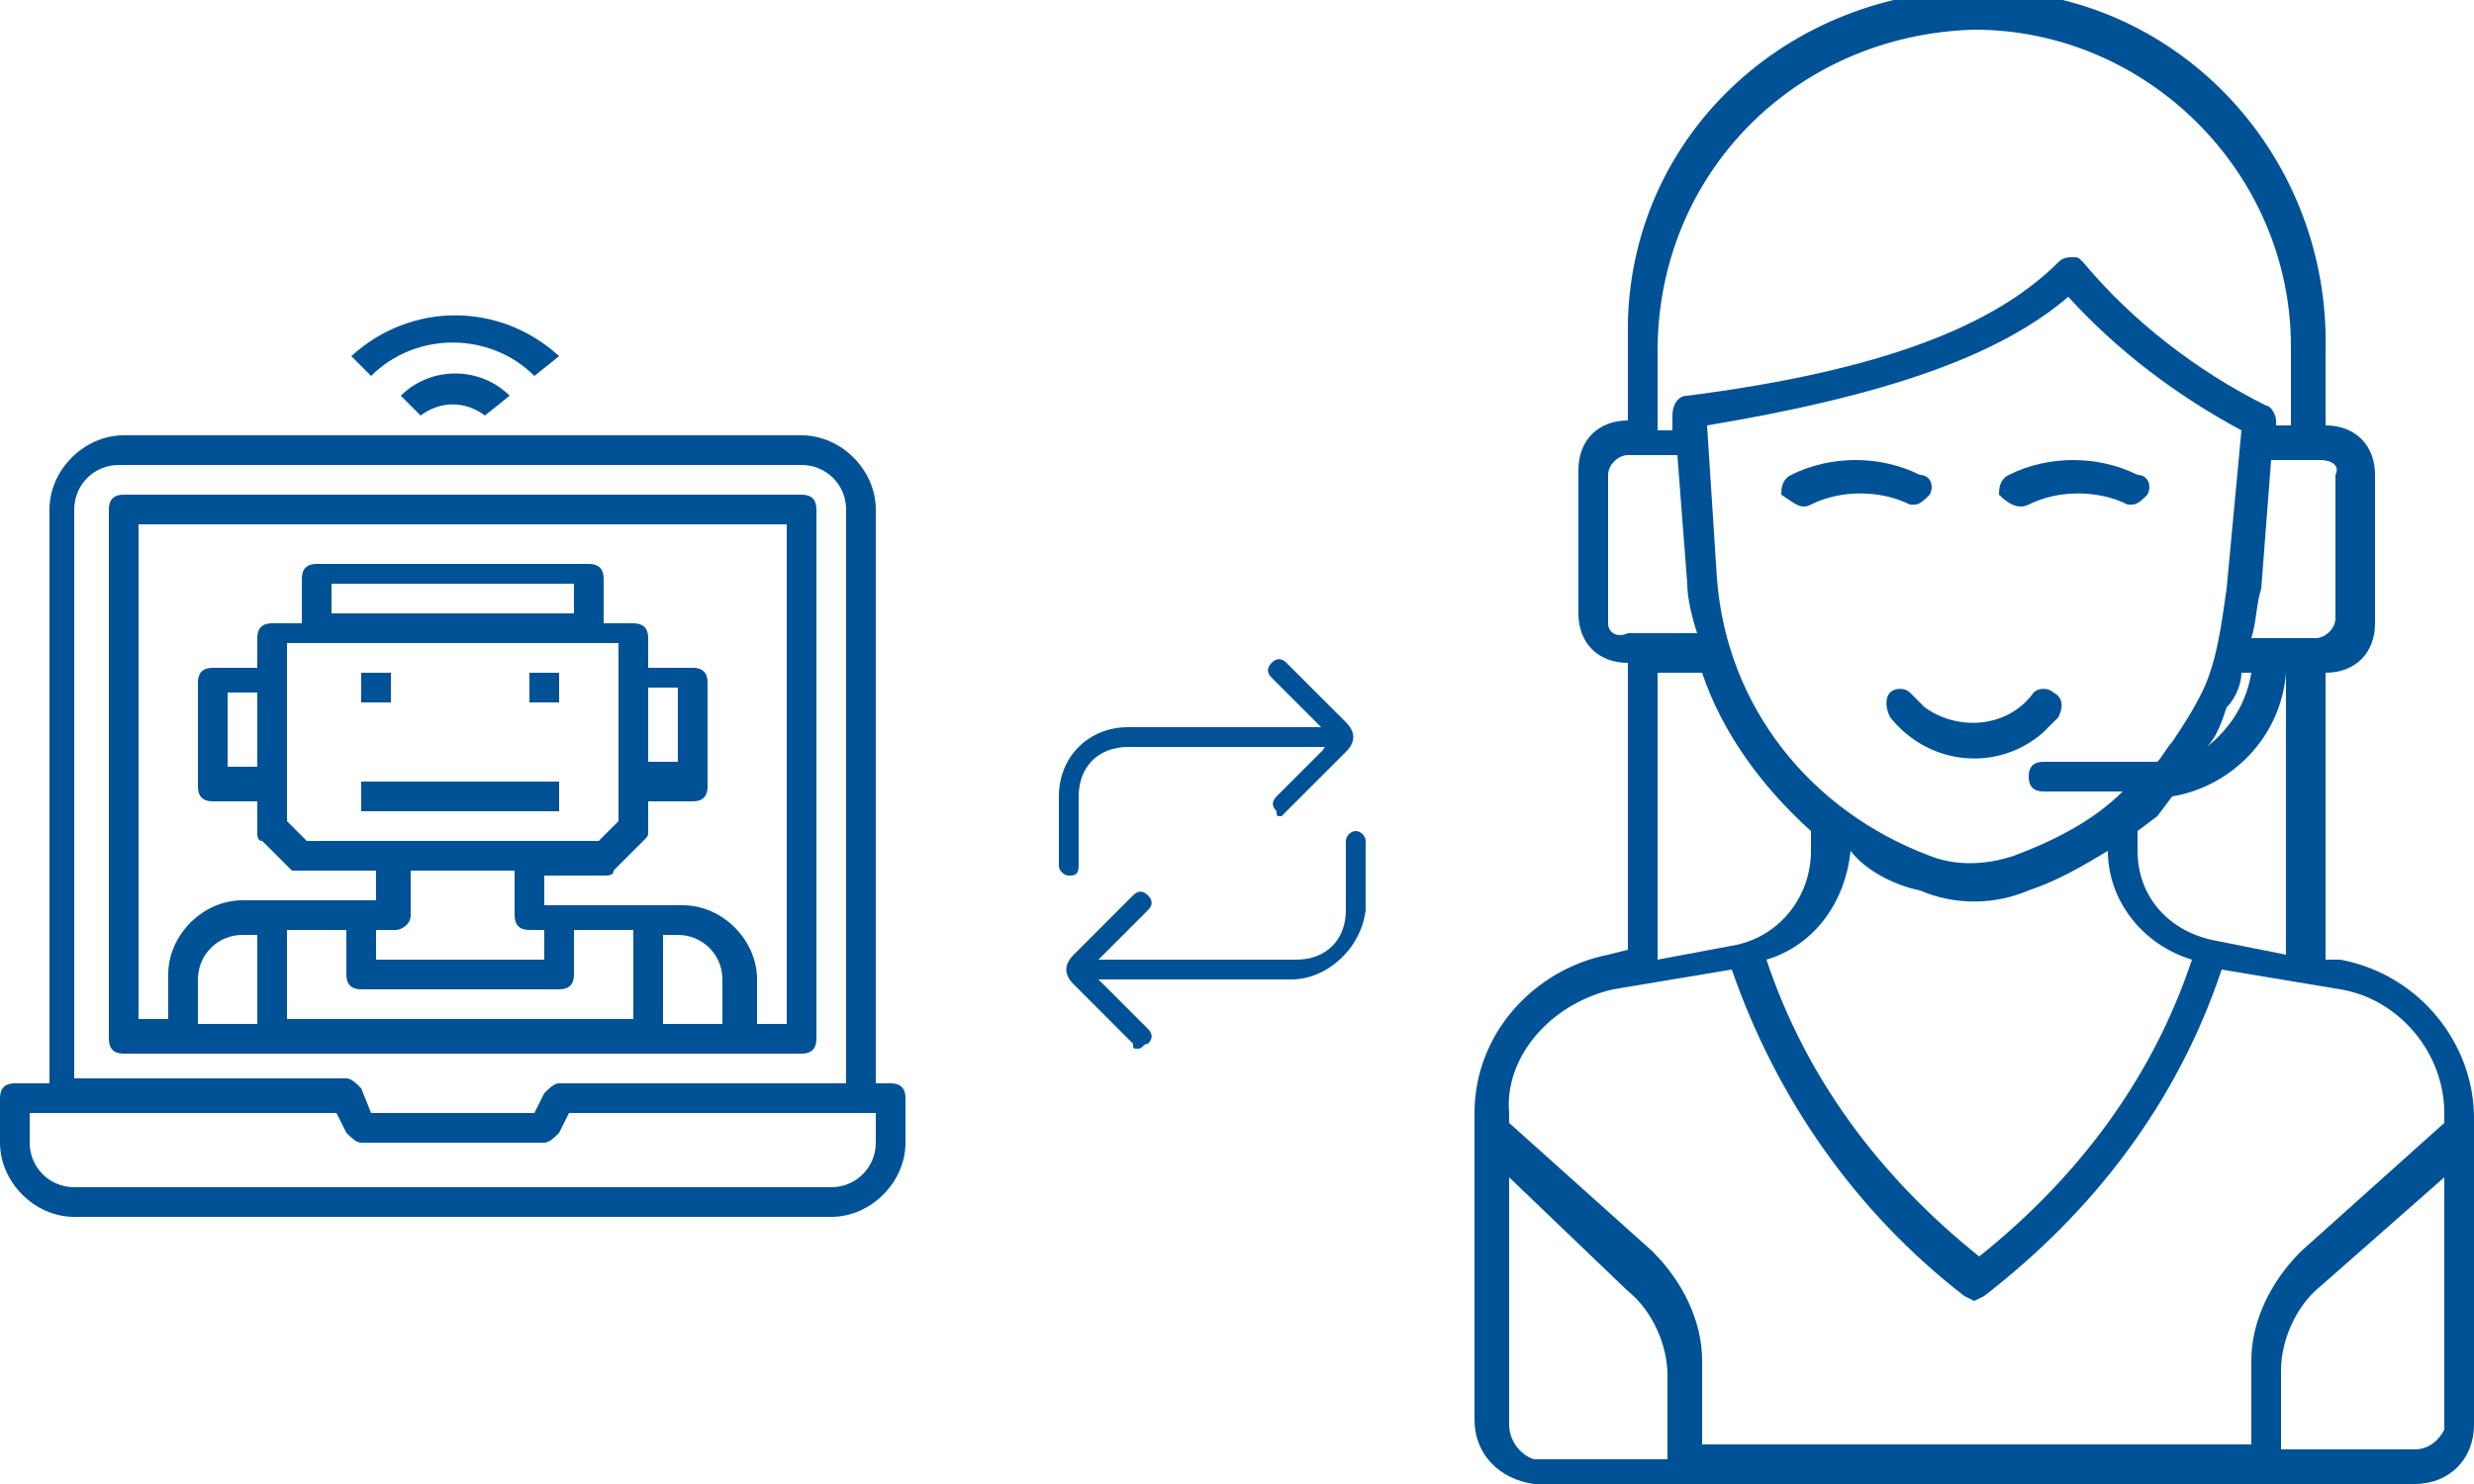 <?xml version="1.0" encoding="utf-8"?>
<!-- Generator: Adobe Illustrator 24.2.1, SVG Export Plug-In . SVG Version: 6.00 Build 0)  -->
<svg version="1.1" id="Layer_1" xmlns="http://www.w3.org/2000/svg" xmlns:xlink="http://www.w3.org/1999/xlink" x="0px" y="0px"
	 viewBox="0 0 50 30" style="enable-background:new 0 0 50 30;" xml:space="preserve">
<style type="text/css">
	.st0{fill:#005296;}
</style>
<path class="st0" d="M47.3,19.4L47,19.4v-5.8c0.6,0,1-0.4,1-1V9.6c0-0.6-0.4-1-1-1V7.1c0.1-3.9-2.9-7.2-6.8-7.3S33,2.6,32.9,6.5
	c0,0.2,0,0.4,0,0.5v1.5c-0.6,0-1,0.4-1,1v2.9c0,0.6,0.4,1,1,1v5.8l-0.4,0.1c-1.5,0.3-2.7,1.6-2.7,3.2v6.2c0,0.7,0.5,1.2,1.2,1.3
	h17.8c0.7,0,1.2-0.5,1.2-1.2v-6.2C50,21.1,48.9,19.7,47.3,19.4z M44.7,19c-0.9-0.2-1.5-0.9-1.5-1.8v-0.4l0.4-0.3l0.3-0.4
	c1.2-0.2,2.2-1.2,2.3-2.5l0,0v5.7L44.7,19z M34.5,8.6C38.1,8,40.4,7.2,41.8,6c1,1.1,2.2,2,3.5,2.7L45,11.9c-0.1,0.7-0.2,1.5-0.5,2.1
	c-0.2,0.4-0.4,0.7-0.6,1c-0.1,0.1-0.2,0.3-0.3,0.4h-2.3c-0.2,0-0.3,0.1-0.3,0.3c0,0.2,0.1,0.3,0.3,0.3c0,0,0,0,0,0h1.6
	c-0.6,0.6-1.4,1-2.2,1.3c-0.6,0.2-1.2,0.2-1.7,0c-2.4-0.9-4.1-3-4.3-5.6L34.5,8.6z M45.3,13.6h0.2c-0.1,0.6-0.4,1.1-0.9,1.5
	c0.2-0.2,0.3-0.5,0.4-0.8C45.2,14.1,45.3,13.8,45.3,13.6L45.3,13.6z M38.8,18c0.7,0.3,1.5,0.3,2.2,0c0.6-0.2,1.1-0.5,1.6-0.8
	c0,1,0.7,1.9,1.7,2.2c-0.8,2.4-2.3,4.4-4.3,6c-2-1.6-3.5-3.6-4.3-6c1-0.3,1.6-1.2,1.7-2.2C37.7,17.6,38.3,17.9,38.8,18L38.8,18z
	 M47.2,9.6v2.9c0,0.2-0.2,0.4-0.4,0.4l0,0h-1.3c0.1-0.3,0.1-0.7,0.2-1l0.2-2.6h1C47.1,9.3,47.3,9.4,47.2,9.6
	C47.2,9.6,47.2,9.6,47.2,9.6L47.2,9.6z M39.9,0.6c3.5,0,6.4,2.9,6.4,6.4v1.6H46V8.5c0-0.1-0.1-0.3-0.2-0.3c-1.4-0.7-2.7-1.7-3.7-2.9
	c-0.1-0.1-0.1-0.1-0.2-0.1c-0.1,0-0.2,0-0.3,0.1c-1.3,1.3-3.6,2.2-7.5,2.7c-0.2,0-0.3,0.2-0.3,0.4v0.3h-0.3V7.1
	C33.5,3.5,36.3,0.7,39.9,0.6C39.9,0.7,39.9,0.7,39.9,0.6L39.9,0.6z M32.5,12.6V9.6c0-0.2,0.2-0.4,0.4-0.4l0,0h1l0.2,2.6
	c0,0.3,0.1,0.7,0.2,1h-1.4C32.7,12.9,32.5,12.8,32.5,12.6C32.5,12.6,32.5,12.6,32.5,12.6z M33.5,13.6h0.9c0.4,1.2,1.2,2.3,2.2,3.2
	v0.4c0,0.9-0.6,1.7-1.5,1.9l-1.6,0.3L33.5,13.6z M32.6,20l2.4-0.4c0.9,2.6,2.5,4.9,4.7,6.6l0.2,0.1l0.2-0.1c2.2-1.7,3.9-3.9,4.8-6.6
	l2.4,0.4c1.2,0.2,2.1,1.3,2.1,2.5v0.2l-2.9,2.6c-0.6,0.6-1,1.4-1,2.2v1.7H34.4v-1.7c0-0.8-0.4-1.6-1-2.2l-2.9-2.6v-0.2
	C30.4,21.4,31.3,20.3,32.6,20L32.6,20z M30.5,28.8v-5l2.4,2.3c0.5,0.4,0.8,1.1,0.8,1.7v1.7H31C30.7,29.4,30.5,29.1,30.5,28.8
	C30.5,28.8,30.5,28.8,30.5,28.8L30.5,28.8z M48.8,29.3h-2.7v-1.6c0-0.6,0.3-1.3,0.8-1.7l2.5-2.2v5.1C49.3,29.1,49.1,29.3,48.8,29.3
	L48.8,29.3z"/>
<path class="st0" d="M36.6,10.2c0.6-0.3,1.4-0.3,2,0c0,0,0.1,0,0.1,0c0.1,0,0.2-0.1,0.3-0.2c0.1-0.2,0-0.4-0.2-0.4
	c-0.8-0.4-1.8-0.4-2.6,0c-0.2,0.1-0.2,0.3-0.2,0.4C36.3,10.2,36.4,10.3,36.6,10.2C36.6,10.2,36.6,10.2,36.6,10.2z"/>
<path class="st0" d="M41,10.2c0.6-0.3,1.4-0.3,2,0c0,0,0.1,0,0.1,0c0.1,0,0.2-0.1,0.3-0.2c0.1-0.2,0-0.4-0.2-0.4
	c-0.8-0.4-1.8-0.4-2.6,0c-0.2,0.1-0.2,0.3-0.2,0.4C40.6,10.2,40.8,10.3,41,10.2z"/>
<path class="st0" d="M38.2,14c-0.1,0.1-0.1,0.3,0,0.5c0,0,0,0,0,0c0.8,1,2.2,1.1,3.1,0.3c0.1-0.1,0.2-0.2,0.3-0.3
	c0.1-0.2,0.1-0.4-0.1-0.5c-0.1-0.1-0.3-0.1-0.4,0c-0.5,0.7-1.5,0.8-2.2,0.3c-0.1-0.1-0.2-0.2-0.3-0.3C38.5,13.9,38.3,13.9,38.2,14
	C38.2,14,38.2,14,38.2,14z"/>
<path class="st0" d="M18,21.9h-0.3V10.3c0-0.8-0.7-1.5-1.5-1.5H2.5c-0.8,0-1.5,0.7-1.5,1.5c0,0,0,0,0,0v11.6H0.3
	C0.1,21.9,0,22,0,22.2v0.9c0,0.8,0.7,1.5,1.5,1.5c0,0,0,0,0,0h15.3c0.8,0,1.5-0.7,1.5-1.5c0,0,0,0,0,0v-0.9
	C18.3,22,18.2,21.9,18,21.9C18,21.9,18,21.9,18,21.9z M1.5,10.3c0-0.5,0.4-0.9,0.9-0.9h13.8c0.5,0,0.9,0.4,0.9,0.9v11.6h-5.8
	c-0.1,0-0.2,0.1-0.3,0.2l-0.2,0.4H7.5L7.3,22c-0.1-0.1-0.2-0.2-0.3-0.2H1.5V10.3z M17.7,23.1c0,0.5-0.4,0.9-0.9,0.9l0,0H1.5
	c-0.5,0-0.9-0.4-0.9-0.9l0,0v-0.6h6.2l0.2,0.4c0.1,0.1,0.2,0.2,0.3,0.2H11c0.1,0,0.2-0.1,0.3-0.2l0.2-0.4h6.2L17.7,23.1z"/>
<path class="st0" d="M15,21.3h1.2c0.2,0,0.3-0.1,0.3-0.3V10.3c0-0.2-0.1-0.3-0.3-0.3c0,0,0,0,0,0H2.5c-0.2,0-0.3,0.1-0.3,0.3
	c0,0,0,0,0,0V21c0,0.2,0.1,0.3,0.3,0.3L15,21.3L15,21.3z M5.8,18.8H7v0.9C7,19.9,7.1,20,7.3,20h4c0.2,0,0.3-0.1,0.3-0.3v-0.9h1.2
	v1.8h-7L5.8,18.8z M11.6,12.4H6.7v-0.6h4.9V12.4z M12.5,13v3.6L12.1,17H6.2l-0.4-0.4V13L12.5,13z M8.3,18.5v-0.9h2.1v0.9
	c0,0.2,0.1,0.3,0.3,0.3c0,0,0,0,0,0H11v0.6H7.6v-0.6H8C8.1,18.8,8.3,18.7,8.3,18.5z M13.4,20.7v-1.8h0.3c0.5,0,0.9,0.4,0.9,0.9v0.9
	H13.4z M2.8,10.6h13.1v10.1h-0.6v-0.9c0-0.8-0.7-1.5-1.5-1.5H11v-0.6h1.2c0.1,0,0.2,0,0.2-0.1l0.6-0.6c0.1-0.1,0.1-0.1,0.1-0.2v-0.6
	h0.9c0.2,0,0.3-0.1,0.3-0.3v-2.1c0-0.2-0.1-0.3-0.3-0.3h0h-0.9v-0.6c0-0.2-0.1-0.3-0.3-0.3c0,0,0,0,0,0h-0.6v-0.9
	c0-0.2-0.1-0.3-0.3-0.3h0H6.4c-0.2,0-0.3,0.1-0.3,0.3l0,0v0.9H5.5c-0.2,0-0.3,0.1-0.3,0.3c0,0,0,0,0,0v0.6H4.3
	c-0.2,0-0.3,0.1-0.3,0.3l0,0v2.1c0,0.2,0.1,0.3,0.3,0.3h0.9v0.6c0,0.1,0,0.2,0.1,0.2l0.6,0.6C6,17.6,6,17.6,6.1,17.6h1.5v0.6H4.9
	c-0.8,0-1.5,0.7-1.5,1.5v0.9H2.8V10.6z M13.1,13.9h0.6v1.5h-0.6V13.9z M5.2,15.5H4.6v-1.5h0.6V15.5z M4,20.7v-0.9
	c0-0.5,0.4-0.9,0.9-0.9l0,0h0.3v1.8H4z"/>
<rect x="7.3" y="15.8" class="st0" width="4" height="0.6"/>
<rect x="7.3" y="13.6" class="st0" width="0.6" height="0.6"/>
<rect x="10.7" y="13.6" class="st0" width="0.6" height="0.6"/>
<path class="st0" d="M8.1,8l0.4,0.4c0.4-0.3,0.9-0.3,1.3,0L10.3,8C9.7,7.4,8.7,7.4,8.1,8C8.1,8,8.1,8,8.1,8z"/>
<path class="st0" d="M11.3,7.2c-1.2-1.1-3-1.1-4.2,0l0.4,0.4c0.9-0.9,2.4-0.9,3.3,0L11.3,7.2z"/>
<path class="st0" d="M21.6,17.7c-0.1,0-0.2-0.1-0.2-0.2c0,0,0,0,0,0v-1.4c0-0.8,0.6-1.4,1.4-1.4c0,0,0,0,0,0h4.3
	c0.1,0,0.2,0.1,0.2,0.2c0,0,0,0,0,0c0,0.1-0.1,0.2-0.2,0.2c0,0,0,0,0,0h-4.3c-0.6,0-1,0.4-1,1l0,0v1.4
	C21.8,17.7,21.7,17.7,21.6,17.7L21.6,17.7z"/>
<path class="st0" d="M25.9,16.5c-0.1,0-0.1,0-0.1-0.1c-0.1-0.1-0.1-0.2,0-0.3l1.2-1.2 M26.9,14.9l-1.2-1.2c-0.1-0.1-0.1-0.2,0-0.3
	c0.1-0.1,0.2-0.1,0.3,0c0,0,0,0,0,0l1.2,1.2c0.2,0.2,0.2,0.4,0,0.6L26,16.4c0,0-0.1,0.1-0.1,0.1L26.9,14.9z"/>
<path class="st0" d="M26.1,19.8h-4.3c-0.1,0-0.2,0-0.2-0.2c0-0.1,0-0.2,0.2-0.2c0,0,0.1,0,0.1,0h4.3c0.6,0,1-0.4,1-1V17
	c0-0.1,0.1-0.2,0.2-0.2c0,0,0,0,0,0c0.1,0,0.2,0.1,0.2,0.2v0v1.4C27.5,19.2,26.8,19.8,26.1,19.8C26.1,19.8,26.1,19.8,26.1,19.8z"/>
<path class="st0" d="M23,21.2c-0.1,0-0.1,0-0.1-0.1l-1.2-1.2c-0.2-0.2-0.2-0.4,0-0.6c0,0,0,0,0,0l1.2-1.2c0.1-0.1,0.2-0.1,0.3,0
	c0.1,0.1,0.1,0.2,0,0.3c0,0,0,0,0,0l-1.2,1.2l0,0l1.2,1.2c0.1,0.1,0.1,0.2,0,0.3c0,0,0,0,0,0C23.1,21.1,23.1,21.2,23,21.2z"/>
</svg>
